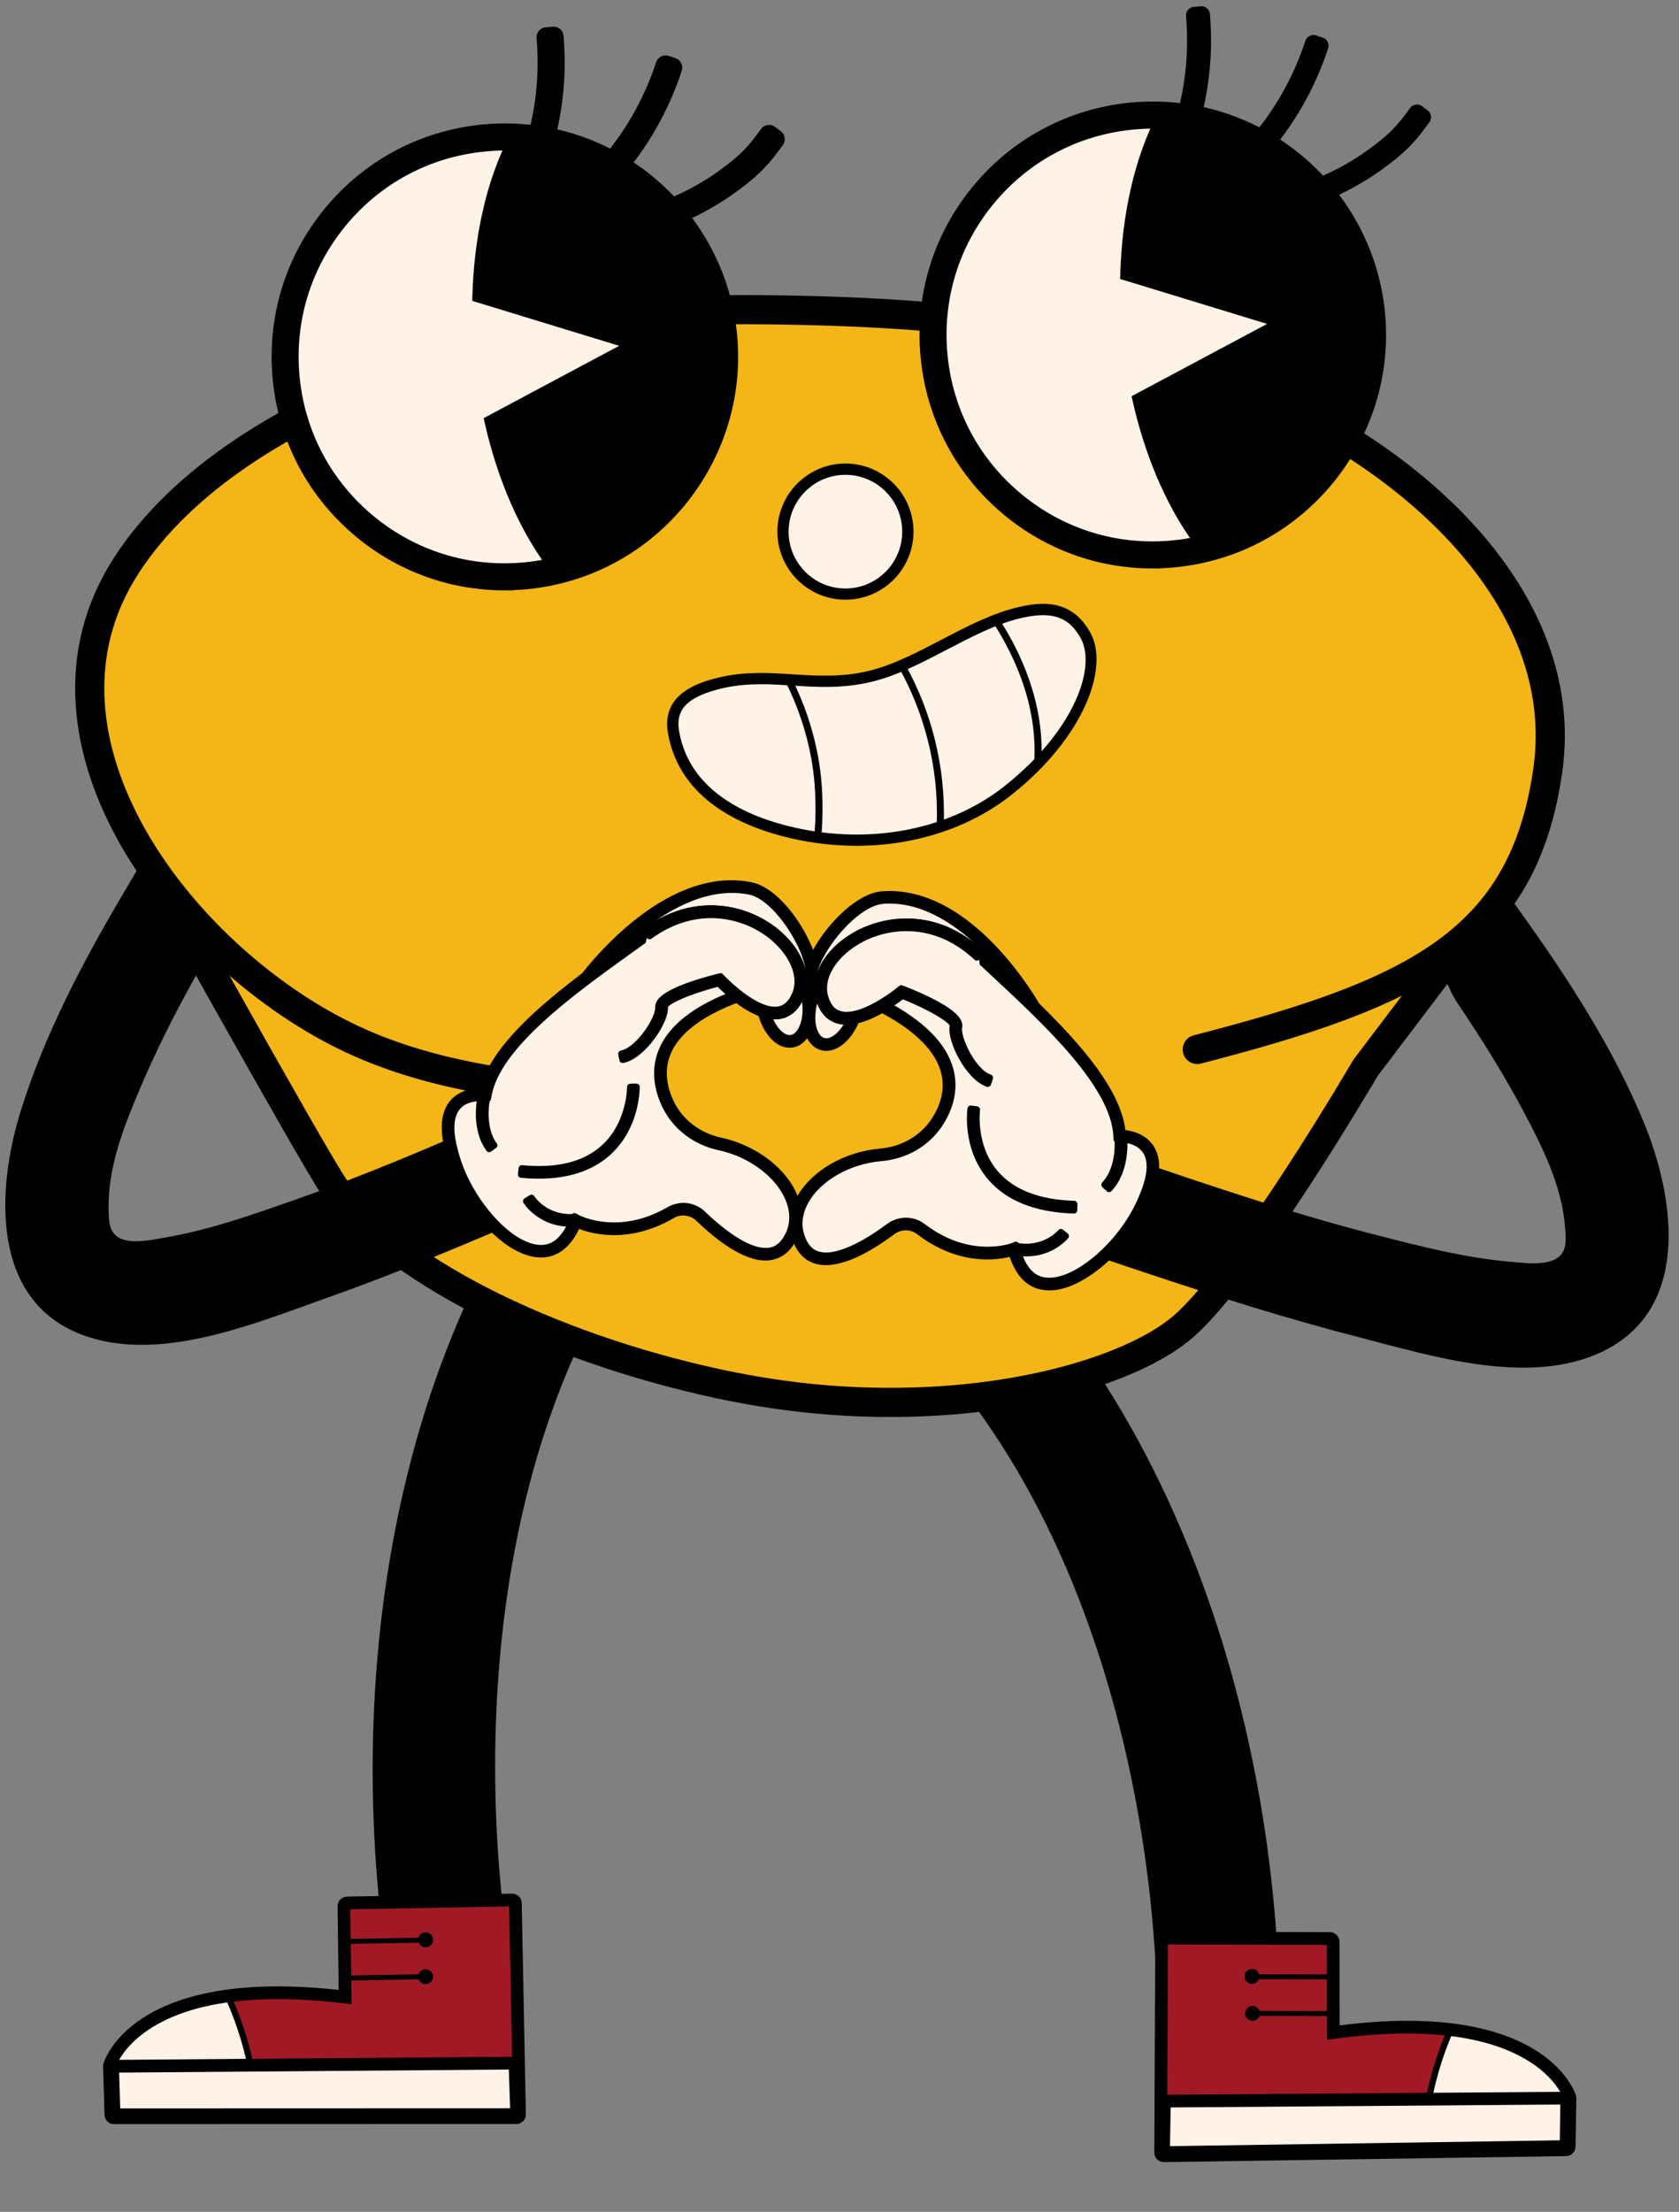 <svg width="281" height="370" viewBox="0 0 281 370" fill="none" xmlns="http://www.w3.org/2000/svg">
<rect x="0" y="0" width="281" height="370" fill="#808080" stroke="none"/>
<g clip-path="url(#clip0_26_71)">
<path d="M150.052 195.038C194.096 226.375 213.012 284.987 213.676 337.175C213.839 349.668 194.396 349.937 194.233 337.389C193.669 293.013 178.591 239.048 140.645 212.041C130.558 204.864 139.856 187.773 150.052 195.027L150.052 195.038Z" fill="black"/>
<path d="M202.898 347.156C198.329 346.75 193.785 343.682 193.709 337.397C193.168 294.975 178.87 239.889 140.337 212.476C134.707 208.475 134.734 201.318 137.998 196.72C140.559 193.122 145.381 191.064 150.349 194.614C171.132 209.398 187.374 230.758 198.61 258.093C208.456 282.028 213.844 309.376 214.189 337.177C214.273 343.975 209.008 347.144 204.076 347.205C203.684 347.203 203.291 347.201 202.887 347.166L202.898 347.156ZM145.64 193.836C142.728 193.581 140.308 195.292 138.857 197.336C135.878 201.51 135.855 208.001 140.942 211.628C179.79 239.272 194.206 294.718 194.745 337.392C194.822 343.491 199.641 346.222 204.06 346.158C208.49 346.105 213.218 343.271 213.141 337.194C212.785 309.523 207.429 282.317 197.637 258.492C186.476 231.343 170.364 210.147 149.744 195.473C148.309 194.451 146.926 193.952 145.64 193.836Z" fill="black"/>
<path d="M194.602 360.866C194.464 360.834 194.325 360.757 194.226 360.655C194.07 360.507 193.984 360.296 193.989 360.084L194.15 324.741C194.151 324.305 194.516 323.942 194.953 323.943L222.586 324.018C222.641 324.02 222.707 324.024 222.771 324.039C223.122 324.121 223.383 324.44 223.387 324.81L223.405 339.704C232.936 338.422 241.084 338.554 247.64 340.084C260.527 343.093 262.892 350.434 262.986 350.747C263.012 350.832 263.026 350.913 263.019 350.99L262.897 359.096C262.886 359.53 262.547 359.876 262.108 359.886L194.788 360.887C194.721 360.883 194.655 360.878 194.591 360.864L194.602 360.866Z" fill="#A11924"/>
<path d="M222.569 324.81L222.599 340.614C233.631 339.044 241.647 339.504 247.448 340.858C260.038 343.797 262.217 350.972 262.217 350.972L262.095 359.077L194.785 360.08L194.947 324.737L222.579 324.813M222.944 323.251C222.827 323.224 222.708 323.207 222.583 323.212L194.951 323.136C194.067 323.131 193.35 323.849 193.348 324.723L193.187 360.066C193.188 360.492 193.361 360.902 193.66 361.207C193.869 361.413 194.136 361.565 194.423 361.632C194.551 361.661 194.681 361.68 194.805 361.676L262.115 360.672C262.98 360.661 263.67 359.96 263.691 359.102L263.813 350.997C263.819 350.83 263.79 350.666 263.747 350.511C263.644 350.184 261.144 342.419 247.82 339.309C241.382 337.806 233.445 337.634 224.198 338.803L224.181 324.817C224.177 324.065 223.653 323.428 222.952 323.264L222.944 323.251Z" fill="black"/>
<path d="M194.257 360.618L194.42 324.211L223.095 324.283L223.122 340.008C257.597 335.295 262.525 350.181 262.712 350.818L262.731 350.979L262.601 359.598L194.246 360.615L194.257 360.618ZM195.463 325.261L195.312 359.553L261.587 358.566L261.703 351.064C261.296 349.972 255.506 336.476 222.689 341.139L222.087 341.223L222.066 325.331L195.474 325.263L195.463 325.261Z" fill="black"/>
<path d="M242.555 340.029C259.476 342.03 262.204 350.979 262.204 350.979L262.083 359.085L237.968 359.438C238.505 352.774 239.864 346.28 242.545 340.027L242.555 340.029Z" fill="#FFF2E6"/>
<path d="M237.418 359.971L237.462 359.399C238.049 352.085 239.566 345.684 242.076 339.828L242.226 339.471L242.618 339.517C259.682 341.529 262.596 350.455 262.71 350.829L262.728 350.99L262.599 359.609L237.405 359.979L237.418 359.971ZM242.884 340.588C240.57 346.086 239.147 352.084 238.553 358.903L261.577 358.563L261.692 351.062C261.391 350.241 258.097 342.514 242.892 340.601L242.884 340.588Z" fill="black"/>
<path d="M194.879 351.475L262.218 350.971L262.096 359.077L194.728 360.089L194.879 351.475Z" fill="#FFF2E6" stroke="black" stroke-width="2.127" stroke-miterlimit="10"/>
<path d="M194.191 360.613L194.362 350.951L194.868 350.946L262.733 350.442L262.591 359.595L194.167 360.619L194.191 360.613ZM195.395 351.999L195.256 359.551L261.577 358.563L261.68 351.496L195.397 351.988L195.395 351.999Z" fill="black"/>
<path d="M222.186 331.106L222.178 330.276L210.205 330.259L210.202 331.088L222.186 331.106Z" fill="black"/>
<path d="M222.215 336.41L210.334 336.381L210.332 337.221L222.213 337.25L222.215 336.41Z" fill="black"/>
<path d="M208.806 330.638C208.812 331.043 209.143 331.355 209.547 331.349C209.952 331.343 210.265 331.012 210.258 330.607C210.252 330.203 209.921 329.89 209.517 329.897C209.112 329.903 208.799 330.233 208.806 330.638Z" fill="black"/>
<path d="M209.149 331.805C208.971 331.752 208.806 331.646 208.666 331.524C208.429 331.29 208.287 330.988 208.277 330.649C208.258 329.961 208.807 329.384 209.495 329.365C210.18 329.357 210.76 329.896 210.768 330.581C210.787 331.269 210.238 331.846 209.55 331.865C209.404 331.865 209.264 331.843 209.139 331.803L209.149 331.805ZM209.324 330.625C209.331 330.738 209.423 330.827 209.536 330.82C209.65 330.813 209.738 330.721 209.731 330.608C209.724 330.494 209.633 330.405 209.53 330.415C209.416 330.422 209.328 330.513 209.324 330.625Z" fill="black"/>
<path d="M208.907 336.824C208.914 337.229 209.244 337.541 209.649 337.535C210.054 337.529 210.366 337.198 210.36 336.793C210.353 336.389 210.023 336.076 209.618 336.083C209.213 336.089 208.901 336.419 208.907 336.824Z" fill="black"/>
<path d="M209.251 337.991C209.073 337.938 208.908 337.832 208.768 337.71C208.532 337.476 208.389 337.174 208.379 336.835C208.368 336.496 208.498 336.179 208.722 335.94C208.956 335.704 209.258 335.562 209.597 335.551C210.285 335.532 210.862 336.082 210.87 336.767C210.881 337.105 210.751 337.422 210.527 337.661C210.293 337.898 209.991 338.04 209.652 338.051C209.517 338.053 209.376 338.031 209.241 337.989L209.251 337.991ZM209.429 336.8C209.436 336.914 209.527 337.002 209.641 336.995C209.72 336.991 209.762 336.956 209.78 336.927C209.796 336.908 209.842 336.852 209.836 336.783C209.829 336.669 209.748 336.583 209.624 336.588C209.513 336.584 209.422 336.686 209.431 336.789L209.429 336.8Z" fill="black"/>
<path d="M105.557 178.875C67.062 216.815 57.719 277.69 65.369 329.325C67.202 341.685 86.441 338.862 84.597 326.448C78.096 282.543 84.389 226.868 117.554 194.169C126.372 185.476 114.473 170.084 105.557 178.875Z" fill="black"/>
<path d="M73.692 337.781C72.667 337.688 71.654 337.464 70.707 337.088C67.473 335.806 65.393 333.078 64.844 329.409C60.767 301.905 61.742 274.056 67.647 248.851C74.388 220.083 87.026 196.409 105.188 178.502C107.623 176.104 110.541 175.213 113.428 176.014C116.827 176.948 119.799 180.194 120.804 184.072C121.81 187.929 120.764 191.742 117.923 194.542C84.254 227.74 78.894 284.402 85.121 326.363C85.669 330.054 84.463 333.277 81.735 335.444C79.522 337.2 76.539 338.025 73.703 337.77L73.692 337.781ZM111.907 176.803C110.238 176.652 108.098 177.099 105.926 179.248C87.907 197.013 75.367 220.514 68.671 249.086C62.789 274.159 61.836 301.878 65.893 329.251C66.377 332.538 68.23 334.97 71.105 336.109C74.349 337.391 78.356 336.79 81.084 334.634C83.506 332.704 84.579 329.83 84.084 326.532C77.825 284.309 83.242 227.276 117.196 193.807C119.763 191.278 120.708 187.836 119.799 184.35C118.879 180.822 116.211 177.873 113.149 177.038C112.779 176.938 112.365 176.849 111.918 176.814L111.907 176.803Z" fill="black"/>
<path d="M19.094 354.543C18.668 354.542 18.314 354.196 18.293 353.771L18.052 345.671C18.045 345.584 18.061 345.506 18.077 345.428C18.198 344.993 21.364 334.758 41.449 333.264C46.215 332.91 51.6 333.089 57.482 333.778L57.282 318.881C57.273 318.455 57.607 318.102 58.021 318.072C58.032 318.071 85.696 317.578 85.696 317.578C86.133 317.567 86.499 317.923 86.509 318.36L87.212 353.699C87.217 353.918 87.134 354.121 86.981 354.275C86.85 354.416 86.659 354.496 86.474 354.509C86.452 354.511 19.094 354.532 19.094 354.532L19.094 354.543Z" fill="#A11924"/>
<path d="M58.091 318.865L85.723 318.374L86.415 353.715L19.089 353.733L18.848 345.634C18.848 345.634 21.75 335.517 41.519 334.046C46.132 333.703 51.666 333.828 58.304 334.669L58.091 318.865ZM57.973 317.276C57.135 317.339 56.487 318.043 56.495 318.885L56.682 332.875C51.101 332.262 45.959 332.119 41.401 332.458C20.772 333.992 17.447 344.742 17.316 345.19C17.273 345.346 17.253 345.512 17.254 345.676L17.495 353.775C17.526 354.637 18.223 355.329 19.087 355.32L86.412 355.301C86.412 355.301 86.489 355.296 86.532 355.293C86.913 355.264 87.283 355.094 87.558 354.822C87.864 354.515 88.019 354.099 88.009 353.673L87.317 318.332C87.295 317.448 86.575 316.746 85.691 316.768L58.059 317.259C58.059 317.259 57.994 317.264 57.972 317.266L57.973 317.276Z" fill="black"/>
<path d="M18.581 354.264L18.318 345.575L18.345 345.496C18.527 344.859 23.224 329.894 57.768 334.086L57.55 318.359L86.23 317.845L86.946 354.245L18.581 354.264ZM19.379 345.715L19.608 353.214L85.883 353.186L85.204 318.906L58.622 319.384L58.841 335.275L58.245 335.199C25.344 331.038 19.779 344.624 19.379 345.715Z" fill="black"/>
<path d="M38.339 334.393C21.45 336.644 18.848 345.634 18.848 345.634L19.089 353.734L43.201 353.724C42.564 347.076 41.109 340.598 38.327 334.383L38.339 334.393Z" fill="#FFF2E6"/>
<path d="M18.581 354.264L18.318 345.575L18.345 345.496C18.459 345.116 21.238 336.146 38.267 333.873L38.657 333.822L38.816 334.182C41.415 340.006 43.027 346.385 43.734 353.684L43.777 354.261L18.593 354.274L18.581 354.264ZM19.379 345.715L19.608 353.214L42.637 353.207C41.935 346.411 40.419 340.441 38.031 334.962C22.852 337.109 19.679 344.894 19.39 345.714L19.379 345.715Z" fill="black"/>
<path d="M86.18 345.111L18.848 345.633L19.101 353.743L86.47 353.721L86.18 345.111Z" fill="#FFF2E6"/>
<path d="M18.582 354.264L18.306 345.116L86.687 344.581L87.012 354.239L18.582 354.264ZM19.39 346.162L19.599 353.225L85.928 353.204L85.673 345.652L19.391 346.173L19.39 346.162Z" fill="black" stroke="black" stroke-width="1.069" stroke-linecap="round" stroke-linejoin="round"/>
<path d="M58.581 325.163L58.563 324.333L70.539 324.132L70.557 324.962L58.581 325.163Z" fill="black"/>
<path d="M58.659 330.458L58.674 331.298L70.553 331.086L70.538 330.246L58.659 330.458Z" fill="black"/>
<path d="M71.944 324.486C71.941 324.891 71.615 325.211 71.21 325.208C70.805 325.206 70.485 324.879 70.488 324.474C70.49 324.069 70.817 323.75 71.222 323.752C71.627 323.755 71.946 324.081 71.944 324.486Z" fill="black"/>
<path d="M71.216 325.733C70.526 325.73 69.97 325.158 69.973 324.469C69.977 323.779 70.548 323.223 71.237 323.226C71.927 323.23 72.484 323.801 72.48 324.49C72.477 325.18 71.906 325.736 71.227 325.732L71.216 325.733ZM71.217 324.278C71.108 324.286 71.016 324.369 71.013 324.479C71.008 324.698 71.413 324.701 71.418 324.482C71.41 324.373 71.327 324.281 71.217 324.278Z" fill="black"/>
<path d="M71.944 330.668C71.941 331.073 71.615 331.392 71.21 331.39C70.805 331.387 70.485 331.061 70.488 330.656C70.49 330.251 70.817 329.931 71.222 329.934C71.627 329.936 71.946 330.263 71.944 330.668Z" fill="black"/>
<path d="M71.205 331.915C70.516 331.912 69.959 331.341 69.963 330.651C69.966 329.962 70.537 329.405 71.227 329.408C71.916 329.412 72.473 329.983 72.469 330.662C72.464 331.34 71.894 331.908 71.204 331.905L71.205 331.915ZM71.217 330.459C71.109 330.468 71.016 330.551 71.013 330.661C71.008 330.88 71.413 330.882 71.418 330.663C71.41 330.554 71.327 330.462 71.217 330.459Z" fill="black"/>
<path d="M122.996 232.035C157.164 238.793 187.47 231.054 198.036 221.901C208.613 212.748 228.518 178.649 228.518 178.649L252.37 147.199L102.507 124.045L38.039 123.706L20.863 136.774C20.863 136.774 52.627 194.013 56.061 198.799C66.513 213.321 94.56 226.419 122.985 232.046L122.996 232.035Z" fill="#F4B516" stroke="black" stroke-width="4.877" stroke-linecap="round" stroke-linejoin="round"/>
<path d="M200.375 175.555C236.854 166.135 254.978 157.491 259.046 128.807C263.148 99.883 235.637 76.063 209.388 65.397C185.099 55.537 162.097 51.99 125.253 51.796C91.05 51.617 39.664 65.814 21.096 94.661C2.175 124.052 30.96 160.71 58.833 173.796C75.539 181.641 94.237 182.089 104.149 183.21" fill="#F4B516"/>
<path d="M200.375 175.555C236.854 166.135 254.978 157.491 259.046 128.807C263.148 99.883 235.637 76.063 209.388 65.397C185.099 55.537 162.097 51.99 125.253 51.796C91.05 51.617 39.664 65.814 21.096 94.661C2.175 124.052 30.96 160.71 58.833 173.796C75.539 181.641 94.237 182.089 104.149 183.21" stroke="black" stroke-width="4.877" stroke-linecap="round" stroke-linejoin="round"/>
<path d="M102.558 197.374C98.566 199.142 94.564 200.921 90.561 202.668C88.177 203.692 85.804 204.738 83.41 205.751C82.371 206.203 81.31 206.645 80.26 207.087C71.721 210.697 63.094 214.143 54.339 217.239C42.282 221.518 26.394 228.134 13.611 223.233C-1.567 217.414 -0.564 198.959 3.398 186.073C7.406 173.034 14.116 160.425 21.062 148.733C25.432 141.38 24.103 143.119 25.432 141.38C28.235 149.981 32.029 154.595 36.516 158.175C33.547 162.72 35.082 159.04 32.461 163.783C29.178 169.701 26.113 175.773 23.462 182.011C20.767 188.347 18.036 195.228 18.173 202.233C18.217 204.24 18.186 206.062 19.926 207.053C21.971 208.221 25.751 207.335 27.869 206.975C35.284 205.683 42.521 203.103 49.604 200.62C55.288 198.62 60.896 196.457 66.461 194.173C69.392 192.977 72.289 191.749 75.176 190.498C77.068 189.69 78.96 188.871 80.841 188.051C85.324 186.089 89.797 184.105 94.259 182.121C97.638 180.623 101.51 180.905 104.17 183.243C104.724 183.715 105.212 184.274 105.635 184.931C105.786 185.15 105.916 185.368 106.046 185.598C108.164 189.472 106.866 195.476 102.569 197.385L102.558 197.374Z" fill="black"/>
<path d="M135.22 167.008C135.823 170.623 134.617 173.835 132.52 174.184C130.423 174.533 128.244 171.881 127.641 168.278C127.039 164.663 128.245 161.451 130.341 161.102C132.438 160.753 134.617 163.405 135.22 167.008Z" fill="#FFF2E6" stroke="black" stroke-width="1.102" stroke-linecap="round" stroke-linejoin="round"/>
<path d="M132.354 174.707C131.24 174.788 130.098 174.204 129.133 173.032C128.157 171.848 127.446 170.186 127.139 168.352C126.832 166.517 126.962 164.717 127.504 163.28C128.079 161.745 129.055 160.801 130.257 160.6C131.436 160.388 132.688 160.984 133.728 162.244C134.704 163.427 135.415 165.089 135.722 166.924C136.029 168.758 135.899 170.558 135.357 171.995C134.782 173.531 133.806 174.475 132.605 174.676C132.517 174.686 132.441 174.697 132.354 174.707ZM130.59 161.573C130.59 161.573 130.481 161.572 130.437 161.594C129.607 161.731 128.916 162.458 128.473 163.634C127.997 164.908 127.88 166.522 128.155 168.182C128.43 169.842 129.065 171.34 129.922 172.381C130.724 173.356 131.616 173.808 132.446 173.671C133.276 173.534 133.967 172.806 134.41 171.63C134.886 170.356 135.003 168.742 134.718 167.082C134.443 165.422 133.807 163.924 132.95 162.883C132.202 161.974 131.365 161.511 130.579 161.572L130.59 161.573Z" fill="black" stroke="black" stroke-width="1.102" stroke-linecap="round" stroke-linejoin="round"/>
<path d="M133.704 164.906C134.107 164.908 135.088 165.077 135.605 164.272C137.421 161.379 131.187 149.727 125.552 148.617C111.111 145.759 97.703 164.214 97.703 164.214L133.715 164.906L133.704 164.906Z" fill="#FFF2E6" stroke="black" stroke-width="1.102" stroke-linecap="round" stroke-linejoin="round"/>
<path d="M134.442 165.422C134.191 165.443 133.973 165.42 133.821 165.419L133.69 165.418L96.707 164.7L97.279 163.917C97.828 163.157 111.048 145.213 125.642 148.116C129.38 148.855 133.325 153.84 135.276 158.389C135.977 160.019 137.008 162.992 136.029 164.547C135.611 165.21 134.966 165.392 134.442 165.433L134.442 165.422ZM98.72 163.729L133.891 164.404C134.415 164.44 134.906 164.432 135.181 163.997C135.698 163.17 135.381 161.172 134.357 158.788C132.546 154.589 128.819 149.78 125.462 149.107C113.189 146.686 101.488 160.263 98.731 163.729L98.72 163.729Z" fill="black" stroke="black" stroke-width="1.102" stroke-linecap="round" stroke-linejoin="round"/>
<path d="M120.537 191.37C116.788 190.565 113.538 188.213 111.854 184.767C109.274 179.506 109.304 171.814 123.427 166.608C126.589 169.068 131.409 171.592 133.564 166.498C136.811 158.834 122.051 146.231 108.404 156.153C98.098 163.638 82.88 173.694 81.237 183.177C81.237 183.177 78.217 182.692 76.385 184.581C74.06 186.98 75.248 191.307 75.859 193.481C78.258 201.96 86.525 210.895 92.142 209.037C93.148 208.705 94.953 207.732 96.423 204.161C96.423 204.161 103.385 207.995 112.294 202.815C113.913 201.875 115.963 202.147 117.298 203.453C121.032 207.062 128.29 212.882 131.819 207.839C136.095 201.729 129.669 193.327 120.548 191.37L120.537 191.37Z" fill="#FFF2E6" stroke="black" stroke-width="1.102" stroke-linecap="round" stroke-linejoin="round"/>
<path d="M128.555 210.298C124.8 210.584 120.171 206.937 116.925 203.821C115.731 202.68 113.932 202.442 112.521 203.264C104.729 207.794 98.445 205.655 96.659 204.86C95.533 207.375 94.063 208.938 92.282 209.529C90.62 210.077 88.658 209.793 86.591 208.692C81.836 206.168 77.102 199.826 75.356 193.62C74.735 191.435 73.449 186.867 76.005 184.229C77.552 182.634 79.822 182.558 80.803 182.618C82.682 173.965 95.068 165.084 105.045 157.924C106.086 157.177 107.104 156.441 108.079 155.737C116.414 149.681 124.912 151.941 129.66 155.708C133.691 158.915 135.435 163.321 134.01 166.685C133.281 168.394 132.206 169.447 130.819 169.81C128.841 170.335 126.315 169.438 123.326 167.174C117.062 169.531 113.14 172.565 111.681 176.212C110.398 179.424 111.31 182.506 112.292 184.529C113.868 187.745 116.911 190.052 120.627 190.858C126.283 192.077 131.249 195.867 132.993 200.295C134.08 203.061 133.804 205.83 132.21 208.113C131.309 209.407 130.105 210.131 128.653 210.277C128.62 210.276 128.576 210.276 128.544 210.276L128.555 210.298ZM113.979 201.777C115.289 201.674 116.629 202.129 117.627 203.094C120.157 205.53 124.914 209.559 128.473 209.294C128.505 209.294 128.527 209.294 128.56 209.294C129.717 209.18 130.647 208.618 131.384 207.563C133.165 205.009 132.731 202.421 132.053 200.704C130.427 196.572 125.754 193.034 120.425 191.882C116.404 191.021 113.1 188.516 111.384 185.016C110.304 182.806 109.307 179.429 110.733 175.869C112.325 171.895 116.532 168.622 123.233 166.159L123.496 166.062L123.724 166.238C125.669 167.743 128.431 169.427 130.562 168.871C131.632 168.593 132.488 167.735 133.073 166.331C134.322 163.392 132.695 159.466 129.034 156.545C124.568 152.997 116.549 150.882 108.685 156.591C107.711 157.295 106.692 158.031 105.641 158.779C95.631 165.96 83.168 174.906 81.716 183.288L81.627 183.779L81.136 183.7C81.136 183.7 78.356 183.293 76.733 184.964C74.582 187.179 75.761 191.364 76.328 193.374C77.989 199.242 82.604 205.452 87.064 207.821C88.882 208.78 90.571 209.051 91.959 208.589C93.555 208.063 94.894 206.51 95.922 203.995L96.132 203.472L96.632 203.747C96.698 203.781 103.465 207.373 112.001 202.41C112.614 202.053 113.292 201.849 113.968 201.798L113.979 201.777Z" fill="black" stroke="black" stroke-width="1.102" stroke-linecap="round" stroke-linejoin="round"/>
<path d="M104.107 176.773C107.274 176.124 110.893 170.535 110.707 168.45C110.522 166.365 120.409 163.897 120.409 163.897C120.409 163.897 130.195 174.422 133.553 166.497C136.801 158.834 122.04 146.231 108.394 156.153" fill="#FFF2E6"/>
<path d="M104.107 176.773C107.274 176.124 110.893 170.535 110.707 168.45C110.522 166.365 120.409 163.897 120.409 163.897C120.409 163.897 130.195 174.422 133.553 166.497C136.801 158.834 122.04 146.231 108.394 156.153" stroke="black" stroke-width="1.102" stroke-linecap="round" stroke-linejoin="round"/>
<path d="M104.213 177.275L104.011 176.281C107.015 175.664 110.36 170.259 110.205 168.502C109.999 166.232 117.189 164.186 120.292 163.416L120.587 163.342L120.793 163.561C120.847 163.616 126.456 169.591 130.333 168.903C131.545 168.691 132.455 167.844 133.107 166.31C134.355 163.37 132.728 159.445 129.067 156.523C124.601 152.976 116.583 150.861 108.719 156.569L108.123 155.748C116.458 149.693 124.956 151.952 129.704 155.719C133.735 158.926 135.479 163.333 134.054 166.696C133.27 168.547 132.086 169.621 130.524 169.896C126.538 170.628 121.393 165.604 120.275 164.464C115.348 165.725 111.16 167.547 111.242 168.398C111.459 170.745 107.61 176.573 104.246 177.265L104.213 177.275Z" fill="black" stroke="black" stroke-width="1.102" stroke-linecap="round" stroke-linejoin="round"/>
<path d="M106.011 181.823C106.011 181.823 106.233 197.776 87.291 195.963L106.011 181.823Z" fill="#FFF2E6"/>
<path d="M106.011 181.823C106.011 181.823 106.233 197.776 87.291 195.963" stroke="black" stroke-width="1.102" stroke-linecap="round" stroke-linejoin="round"/>
<path d="M92.11 196.545C90.593 196.657 88.968 196.637 87.245 196.475L87.337 195.461C93.346 196.038 97.989 194.863 101.146 191.955C105.521 187.931 105.498 181.897 105.498 181.832L106.513 181.815C106.512 182.077 106.555 188.351 101.852 192.69C99.396 194.946 96.138 196.239 92.121 196.545L92.11 196.545Z" fill="black" stroke="black" stroke-width="1.102" stroke-linecap="round" stroke-linejoin="round"/>
<path d="M81.866 192.181C79.191 188.49 80.506 183.326 80.561 183.108L81.542 183.364C81.542 183.364 80.305 188.289 82.688 191.585L81.866 192.181Z" fill="black" stroke="black" stroke-width="1.102" stroke-linecap="round" stroke-linejoin="round"/>
<path d="M96.388 204.63C90.712 205.058 88.191 201.095 88.083 200.931L88.948 200.39C89.045 200.544 91.274 204.003 96.306 203.615L96.317 203.615L96.399 204.63L96.388 204.63Z" fill="black" stroke="black" stroke-width="1.102" stroke-linecap="round" stroke-linejoin="round"/>
<path d="M268.332 226.023C256.026 232.025 239.622 226.833 227.223 223.636C215.195 220.529 203.344 216.79 191.559 212.855C189.185 212.068 186.822 211.27 184.448 210.461C182.106 209.663 179.786 208.865 177.456 208.067C177.129 207.956 176.813 207.824 176.519 207.67C173.995 206.347 172.526 203.524 172.334 200.676C172.221 199.268 172.425 197.872 172.966 196.631C173.099 196.327 173.242 196.033 173.418 195.75C175.632 191.856 180.253 190.702 184.402 192.131C185.437 192.486 186.471 192.84 187.506 193.195C189.314 193.826 191.122 194.436 192.94 195.056C197.907 196.762 202.895 198.425 207.894 200.034C215.377 202.44 222.893 204.695 230.499 206.633C237.777 208.493 245.208 210.42 252.7 211.06C254.848 211.245 258.686 211.789 260.624 210.447C262.277 209.31 262.09 207.487 261.948 205.489C261.472 198.493 258.157 191.886 254.916 185.803C251.729 179.829 248.137 174.049 244.348 168.432C241.88 164.775 243.401 165.962 240.725 162.445C243.333 156.186 249.851 155.249 251.512 148.46C255.481 153.096 250.819 147.497 254.383 152.458C262.322 163.486 270.114 175.474 275.252 188.092C280.325 200.589 282.946 218.878 268.332 226.013L268.332 226.023Z" fill="black"/>
<path d="M135.851 167.174C134.796 170.682 135.596 174.025 137.622 174.635C139.659 175.246 142.159 172.892 143.203 169.384C144.258 165.877 143.458 162.534 141.432 161.923C139.394 161.312 136.895 163.667 135.851 167.174Z" fill="#FFF2E6" stroke="black" stroke-width="1.102" stroke-linecap="round" stroke-linejoin="round"/>
<path d="M138.514 175.229C138.165 175.26 137.816 175.226 137.478 175.115C135.147 174.415 134.217 170.864 135.361 167.03C135.894 165.243 136.807 163.688 137.926 162.636C139.121 161.518 140.422 161.089 141.576 161.444C143.907 162.143 144.838 165.694 143.694 169.529C143.161 171.304 142.247 172.87 141.129 173.923C140.284 174.715 139.376 175.168 138.514 175.229ZM140.622 162.344C139.989 162.396 139.3 162.741 138.631 163.381C137.644 164.314 136.83 165.717 136.341 167.33C135.386 170.51 136.046 173.634 137.778 174.156C138.584 174.4 139.524 174.056 140.445 173.188C141.432 172.255 142.247 170.852 142.735 169.24C143.69 166.059 143.03 162.935 141.298 162.413C141.08 162.347 140.862 162.324 140.633 162.344L140.622 162.344Z" fill="black" stroke="black" stroke-width="1.102" stroke-linecap="round" stroke-linejoin="round"/>
<path d="M137.617 165.274C137.214 165.239 136.221 165.267 135.811 164.403C134.365 161.308 142.026 150.536 147.756 150.14C162.447 149.126 173.427 169.128 173.427 169.128L137.617 165.274Z" fill="#FFF2E6" stroke="black" stroke-width="1.102" stroke-linecap="round" stroke-linejoin="round"/>
<path d="M174.34 169.733L137.429 165.775C136.949 165.74 135.837 165.669 135.351 164.619C134.575 162.945 135.975 160.138 136.878 158.604C139.388 154.362 143.895 149.924 147.694 149.638L147.726 149.638C162.57 148.604 173.411 168.059 173.875 168.88L174.34 169.733ZM147.765 150.653C144.348 150.908 140.06 155.206 137.748 159.122C136.427 161.362 135.86 163.301 136.27 164.187C136.486 164.646 136.977 164.715 137.5 164.75L137.675 164.751L172.481 168.502C170.177 164.725 160.272 149.77 147.797 150.632L147.765 150.631L147.765 150.653Z" fill="black" stroke="black" stroke-width="1.102" stroke-linecap="round" stroke-linejoin="round"/>
<path d="M147.355 193.191C151.176 192.862 154.699 190.938 156.8 187.742C160.022 182.849 160.957 175.216 147.606 168.273C144.159 170.306 139.065 172.21 137.565 166.889C135.305 158.869 151.53 148.24 163.831 159.793C173.113 168.516 186.94 180.405 187.38 190.03C187.38 190.03 190.436 189.937 192.007 192.04C194.011 194.713 192.287 198.86 191.403 200.929C187.957 209.039 178.62 216.867 173.298 214.308C172.341 213.845 170.677 212.657 169.671 208.932C169.671 208.932 162.281 211.85 154.098 205.599C152.609 204.467 150.547 204.478 149.047 205.594C144.884 208.703 136.96 213.571 134.086 208.112C130.619 201.515 138.045 193.982 147.333 193.191L147.355 193.191Z" fill="#FFF2E6" stroke="black" stroke-width="1.102" stroke-linecap="round" stroke-linejoin="round"/>
<path d="M176.152 215.283C175.028 215.364 173.992 215.195 173.089 214.765C171.402 213.96 170.135 212.218 169.341 209.585C167.462 210.131 160.963 211.472 153.802 206.001C152.52 205.012 150.698 205.013 149.361 205.999C145.725 208.718 140.603 211.779 136.908 210.941C135.481 210.618 134.383 209.75 133.649 208.349C132.353 205.888 132.422 203.095 133.854 200.495C136.134 196.318 141.54 193.182 147.304 192.689C151.091 192.359 154.396 190.456 156.376 187.467C157.619 185.586 158.911 182.636 158.034 179.292C157.039 175.49 153.544 171.981 147.615 168.862C144.364 170.732 141.754 171.297 139.848 170.534C138.509 169.992 137.577 168.82 137.074 167.028C136.089 163.51 138.369 159.354 142.769 156.693C147.946 153.545 156.67 152.369 164.171 159.435C165.051 160.258 165.963 161.114 166.907 161.992C175.908 170.353 187.069 180.733 187.852 189.541C188.845 189.612 191.08 189.962 192.412 191.736C194.612 194.672 192.767 199.037 191.872 201.127C189.353 207.06 183.857 212.759 178.817 214.664C177.877 215.019 176.981 215.233 176.13 215.294L176.152 215.283ZM170.025 208.257L170.174 208.803C170.881 211.426 172.017 213.134 173.53 213.851C174.847 214.48 176.56 214.434 178.484 213.702C183.207 211.916 188.571 206.336 190.958 200.73C191.775 198.814 193.476 194.808 191.624 192.343C190.226 190.47 187.443 190.532 187.411 190.532L186.909 190.551L186.89 190.049C186.498 181.548 175.26 171.113 166.238 162.719C165.294 161.841 164.371 160.985 163.491 160.163C156.402 153.492 148.191 154.583 143.31 157.547C139.304 159.981 137.201 163.668 138.068 166.739C138.486 168.203 139.212 169.156 140.246 169.576C142.304 170.394 145.246 169.079 147.369 167.824L147.61 167.684L147.86 167.816C154.193 171.111 157.959 174.884 159.039 179.025C160.001 182.74 158.599 185.962 157.246 188.017C155.101 191.268 151.523 193.344 147.419 193.693C141.983 194.155 136.894 197.085 134.768 200.98C133.876 202.601 133.12 205.117 134.568 207.874C135.173 209.012 136.009 209.693 137.154 209.95C140.652 210.743 145.94 207.301 148.776 205.189C150.463 203.932 152.787 203.933 154.439 205.197C162.306 211.217 169.445 208.494 169.511 208.462L170.035 208.257L170.025 208.257Z" fill="black" stroke="black" stroke-width="1.102" stroke-linecap="round" stroke-linejoin="round"/>
<path d="M165.488 180.783C162.428 179.741 159.546 173.737 159.993 171.699C160.441 169.661 150.935 165.967 150.935 165.967C150.935 165.967 139.9 175.172 137.565 166.889C135.305 158.869 151.53 148.24 163.831 159.794" fill="#FFF2E6"/>
<path d="M165.488 180.783C162.428 179.741 159.546 173.737 159.993 171.699C160.441 169.661 150.935 165.967 150.935 165.967C150.935 165.967 139.9 175.172 137.565 166.889C135.305 158.869 151.53 148.24 163.831 159.794" stroke="black" stroke-width="1.102" stroke-linecap="round" stroke-linejoin="round"/>
<path d="M165.322 181.262C162.066 180.154 158.989 173.897 159.492 171.587C159.682 170.747 155.745 168.403 151.02 166.534C149.782 167.52 144.064 171.833 140.175 170.623C138.661 170.157 137.62 168.94 137.074 167.006C136.088 163.488 138.369 159.332 142.769 156.671C147.946 153.524 156.669 152.348 164.171 159.413L163.48 160.152C156.391 153.481 148.18 154.572 143.299 157.536C139.293 159.97 137.189 163.657 138.057 166.728C138.507 168.323 139.298 169.287 140.475 169.643C144.233 170.808 150.544 165.604 150.61 165.55L150.84 165.355L151.123 165.465C154.107 166.627 160.976 169.554 160.484 171.788C160.104 173.51 162.736 179.295 165.644 180.282L165.322 181.24L165.322 181.262Z" fill="black" stroke="black" stroke-width="1.102" stroke-linecap="round" stroke-linejoin="round"/>
<path d="M162.965 185.548C162.965 185.548 160.732 201.346 179.746 201.937L162.965 185.548Z" fill="#FFF2E6"/>
<path d="M162.965 185.548C162.965 185.548 160.732 201.346 179.746 201.937" stroke="black" stroke-width="1.102" stroke-linecap="round" stroke-linejoin="round"/>
<path d="M179.732 202.45C173.394 202.253 168.68 200.373 165.72 196.855C161.6 191.957 162.429 185.742 162.463 185.48L163.466 185.617C163.466 185.682 162.671 191.668 166.509 196.205C169.274 199.481 173.738 201.24 179.77 201.424L179.743 202.439L179.732 202.45Z" fill="black" stroke="black" stroke-width="1.102" stroke-linecap="round" stroke-linejoin="round"/>
<path d="M185.61 198.869L184.872 198.178C187.659 195.203 187.052 190.214 187.053 190.159L188.057 190.023C188.089 190.241 188.737 195.536 185.621 198.858L185.61 198.869Z" fill="black" stroke="black" stroke-width="1.102" stroke-linecap="round" stroke-linejoin="round"/>
<path d="M172.494 209.59C171.632 209.651 170.672 209.613 169.626 209.39L169.828 208.398C174.819 209.428 177.52 206.158 177.553 206.126L178.346 206.763C178.247 206.893 176.238 209.304 172.494 209.59Z" fill="black" stroke="black" stroke-width="1.102" stroke-linecap="round" stroke-linejoin="round"/>
<path d="M229.531 52.498C227.731 33.919 212.388 19.906 194.236 19.276C192.633 19.202 190.996 19.259 189.37 19.425C169.164 21.381 154.362 39.359 156.318 59.597C158.274 79.803 176.253 94.605 196.469 92.649C198.095 92.494 199.712 92.229 201.274 91.856C218.959 87.748 231.332 71.077 229.531 52.498Z" fill="#FFF2E6" stroke="black" stroke-width="3.357" stroke-miterlimit="10"/>
<path d="M192.657 93.414C184.104 93.369 175.882 90.413 169.19 84.9C161.488 78.554 156.713 69.593 155.75 59.66C154.788 49.715 157.752 39.999 164.088 32.286C170.435 24.573 179.395 19.808 189.329 18.835C191.053 18.669 192.712 18.624 194.272 18.686C212.903 19.33 228.32 33.845 230.121 52.435C231.921 71.014 219.578 88.209 201.412 92.424C199.905 92.787 198.267 93.051 196.542 93.227C195.243 93.351 193.944 93.41 192.657 93.403L192.657 93.414ZM193.066 19.837C191.898 19.83 190.687 19.89 189.432 20.014C179.815 20.945 171.128 25.569 164.989 33.032C158.84 40.495 155.976 49.918 156.907 59.546C157.839 69.163 162.463 77.85 169.926 83.988C177.389 90.137 186.789 93.012 196.417 92.07C198.087 91.904 199.682 91.651 201.135 91.298C218.733 87.212 230.691 70.56 228.942 52.56C227.192 34.549 212.265 20.494 194.211 19.864C193.829 19.852 193.448 19.838 193.055 19.837L193.066 19.837Z" fill="black" stroke="black" stroke-width="3.357" stroke-miterlimit="10"/>
<path d="M220.864 32.421L220.434 31.328C223.735 30.036 226.876 28.328 229.756 26.249C233.984 23.194 235.181 21.564 236.995 19.097L237.137 18.901L238.083 19.604L237.94 19.8C236.061 22.354 234.819 24.05 230.438 27.212C227.481 29.346 224.253 31.108 220.853 32.432L220.864 32.421Z" fill="black" stroke="black" stroke-width="2.837" stroke-linecap="round" stroke-linejoin="round"/>
<path d="M210.503 25.646L209.634 24.855C212.015 22.217 214.114 19.315 215.865 16.226C217.473 13.386 218.809 10.382 219.818 7.278L220.929 7.644C219.887 10.824 218.529 13.905 216.888 16.798C215.093 19.964 212.95 22.931 210.513 25.635L210.503 25.646Z" fill="black" stroke="black" stroke-width="2.837" stroke-linecap="round" stroke-linejoin="round"/>
<path d="M198.802 22.245L197.681 21.879C198.756 18.579 199.483 15.146 199.84 11.7C200.15 8.68 200.166 5.603 199.91 2.569L201.078 2.466C201.345 5.577 201.328 8.73 201.007 11.826C200.65 15.36 199.9 18.869 198.791 22.245L198.802 22.245Z" fill="black" stroke="black" stroke-width="2.837" stroke-linecap="round" stroke-linejoin="round"/>
<path d="M201.284 91.856C196.298 85.6 192.308 76.796 190.048 66.583L213.593 54.029L188.082 46.224C188.334 35.774 190.565 26.381 194.247 19.265C212.398 19.895 227.73 33.908 229.542 52.487C231.342 71.066 218.98 87.748 201.284 91.845L201.284 91.856Z" fill="black"/>
<path d="M201.051 92.52L200.824 92.235C195.729 85.836 191.697 76.77 189.48 66.721L189.384 66.284L212.065 54.184L187.48 46.668L187.482 46.221C187.744 35.792 189.9 26.388 193.724 19.011L193.9 18.684L194.271 18.686C212.903 19.341 228.319 33.856 230.12 52.457C231.921 71.036 219.578 88.231 201.412 92.445L201.051 92.531L201.051 92.52ZM190.712 66.902C192.877 76.46 196.694 85.056 201.506 91.202C218.908 86.973 230.68 70.429 228.941 52.549C227.202 34.658 212.47 20.669 194.582 19.866C191.043 26.841 188.954 36.017 188.663 45.791L215.1 53.873L190.701 66.891L190.712 66.902Z" fill="black"/>
<path d="M121.106 56.171C119.305 37.592 103.963 23.579 85.811 22.949C84.208 22.875 82.571 22.932 80.944 23.098C60.739 25.054 45.937 43.033 47.893 63.271C49.849 83.476 67.827 98.278 88.044 96.322C89.67 96.167 91.286 95.903 92.848 95.529C110.534 91.422 122.907 74.75 121.106 56.171Z" fill="#FFF2E6" stroke="black" stroke-width="3.357" stroke-miterlimit="10"/>
<path d="M84.221 97.077C75.668 97.032 67.446 94.076 60.754 88.563C53.052 82.217 48.277 73.256 47.314 63.322C46.352 53.378 49.316 43.661 55.652 35.949C61.998 28.235 70.959 23.471 80.893 22.498C82.618 22.332 84.276 22.287 85.836 22.349C104.467 22.993 119.884 37.508 121.685 56.098C123.485 74.677 111.142 91.872 92.976 96.086C91.469 96.449 89.831 96.713 88.106 96.89C86.807 97.014 85.508 97.073 84.221 97.066L84.221 97.077ZM84.63 23.499C83.462 23.493 82.251 23.552 80.996 23.677C71.379 24.608 62.692 29.232 56.553 36.695C50.404 44.158 47.54 53.581 48.471 63.209C49.403 72.825 54.027 81.513 61.49 87.651C68.953 93.8 78.353 96.675 87.981 95.733C89.651 95.567 91.246 95.314 92.699 94.961C110.297 90.875 122.255 74.223 120.506 56.223C118.756 38.211 103.829 24.157 85.775 23.527C85.393 23.514 85.012 23.501 84.619 23.499L84.63 23.499Z" fill="black" stroke="black" stroke-width="3.357" stroke-miterlimit="10"/>
<path d="M112.44 36.094L112.009 35.001C115.311 33.709 118.451 32.002 121.331 29.922C125.559 26.868 126.757 25.238 128.57 22.77L128.713 22.575L129.658 23.278L129.515 23.474C127.636 26.028 126.395 27.723 122.014 30.886C119.057 33.02 115.829 34.781 112.429 36.105L112.44 36.094Z" fill="black" stroke="black" stroke-width="3.357" stroke-linecap="round" stroke-linejoin="round"/>
<path d="M102.078 29.319L101.209 28.529C103.591 25.89 105.69 22.988 107.441 19.899C109.049 17.06 110.385 14.055 111.394 10.951L112.505 11.317C111.462 14.498 110.104 17.578 108.463 20.471C106.668 23.637 104.525 26.604 102.089 29.308L102.078 29.319Z" fill="black" stroke="black" stroke-width="3.357" stroke-linecap="round" stroke-linejoin="round"/>
<path d="M90.367 25.919L89.245 25.553C90.321 22.253 91.048 18.82 91.404 15.374C91.715 12.353 91.731 9.277 91.474 6.242L92.642 6.139C92.909 9.25 92.893 12.403 92.571 15.5C92.214 19.033 91.465 22.542 90.356 25.919L90.367 25.919Z" fill="black" stroke="black" stroke-width="3.357" stroke-linecap="round" stroke-linejoin="round"/>
<path d="M92.848 95.529C87.862 89.273 83.872 80.469 81.613 70.256L105.158 57.702L79.647 49.898C79.898 39.447 82.129 30.054 85.811 22.938C103.962 23.569 119.294 37.582 121.106 56.161C122.907 74.74 110.545 91.422 92.848 95.519L92.848 95.529Z" fill="black"/>
<path d="M92.616 96.183L92.388 95.898C87.294 89.499 83.261 80.434 81.045 70.384L80.949 69.948L103.63 57.847L79.044 50.331L79.047 49.884C79.309 39.455 81.464 30.051 85.289 22.674L85.465 22.347L85.836 22.349C104.467 23.004 119.884 37.519 121.684 56.12C123.485 74.699 111.142 91.894 92.976 96.108L92.616 96.194L92.616 96.183ZM82.287 70.566C84.452 80.123 88.269 88.719 93.081 94.865C110.483 90.636 122.255 74.092 120.516 56.212C118.778 38.321 104.046 24.333 86.157 23.529C82.618 30.504 80.53 39.68 80.238 49.454L106.675 57.536L82.277 70.555L82.287 70.566Z" fill="black"/>
<path d="M151.94 88.989C151.91 94.76 147.205 99.416 141.434 99.375C135.662 99.333 131.006 94.639 131.048 88.868C131.089 83.097 135.783 78.441 141.554 78.482C147.326 78.523 151.982 83.217 151.94 88.989Z" fill="#FFF2E6" stroke="black" stroke-width="0.709" stroke-miterlimit="10"/>
<path d="M141.431 99.963C135.343 99.931 130.427 94.952 130.459 88.865C130.491 82.777 135.47 77.861 141.558 77.892C147.645 77.924 152.562 82.904 152.53 88.992C152.498 95.079 147.518 99.996 141.431 99.963ZM141.54 79.071C136.107 79.042 131.655 83.438 131.626 88.882C131.597 94.315 135.993 98.767 141.437 98.796C146.881 98.825 151.323 94.429 151.351 88.985C151.38 83.552 146.985 79.099 141.54 79.071Z" fill="black" stroke="black" stroke-width="0.709" stroke-miterlimit="10"/>
<path d="M145.649 113.133C136.56 115.332 129.233 112.272 120.855 114.181C116.147 115.247 111.805 117.221 112.716 122.473C114.378 132.083 122.993 137.136 132.67 139.347C145.169 142.206 158.851 140.074 168.744 132.205C180.719 122.689 184.607 111.526 181.646 106.263C179.019 101.601 175.07 101.406 170.384 102.549C162.038 104.589 153.962 111.125 145.649 113.143L145.649 113.133Z" fill="#FFF2E6" stroke="black" stroke-width="0.709" stroke-miterlimit="10"/>
<path d="M143.091 141.126C139.61 141.108 136.066 140.707 132.547 139.903C124.287 138.016 114.033 133.478 112.137 122.558C111.089 116.519 116.533 114.551 120.727 113.602C124.867 112.653 128.815 112.913 132.633 113.152C136.701 113.413 140.9 113.675 145.51 112.565C149.607 111.572 153.742 109.411 157.746 107.316C161.805 105.199 166.006 103.006 170.245 101.97C174.451 100.945 179.144 100.609 182.149 105.96C185.273 111.508 181.241 123.008 169.102 132.655C162.068 138.237 152.8 141.188 143.08 141.126L143.091 141.126ZM127.533 114.107C125.383 114.095 123.233 114.248 120.994 114.749C114.92 116.135 112.617 118.414 113.306 122.367C115.085 132.643 124.892 136.961 132.815 138.759C145.826 141.73 159.118 139.105 168.397 131.735C180.044 122.478 184.028 111.654 181.153 106.533C179.035 102.769 175.963 101.782 170.545 103.106C166.448 104.11 162.312 106.27 158.319 108.355C154.249 110.483 150.048 112.676 145.81 113.701C141.036 114.854 136.738 114.592 132.583 114.319C130.882 114.212 129.213 114.105 127.544 114.096L127.533 114.107Z" fill="black" stroke="black" stroke-width="0.709" stroke-miterlimit="10"/>
<path d="M174.244 127.739L173.077 127.657C173.729 117.852 169.595 109.309 166.023 103.868L167.009 103.219C170.689 108.813 174.93 117.596 174.255 127.729L174.244 127.739Z" fill="black"/>
<path d="M157.956 137.92L156.778 137.881C156.945 133.104 156.436 128.333 155.249 123.712C154.201 119.615 152.629 115.635 150.576 111.893L151.604 111.331C153.701 115.161 155.316 119.228 156.385 123.423C157.593 128.165 158.124 133.044 157.945 137.931L157.956 137.92Z" fill="black"/>
<path d="M137.445 140.038L136.278 139.934C136.509 137.371 136.754 132.266 135.779 126.893C134.963 122.394 133.491 118.022 131.396 113.898L132.446 113.369C134.595 117.591 136.099 122.072 136.937 126.681C137.933 132.185 137.688 137.41 137.445 140.038Z" fill="black"/>
</g>
<defs>
<clipPath id="clip0_26_71">
<rect width="278.418" height="367.554" fill="white" transform="translate(1.933) rotate(0.301)"/>
</clipPath>
</defs>
</svg>
